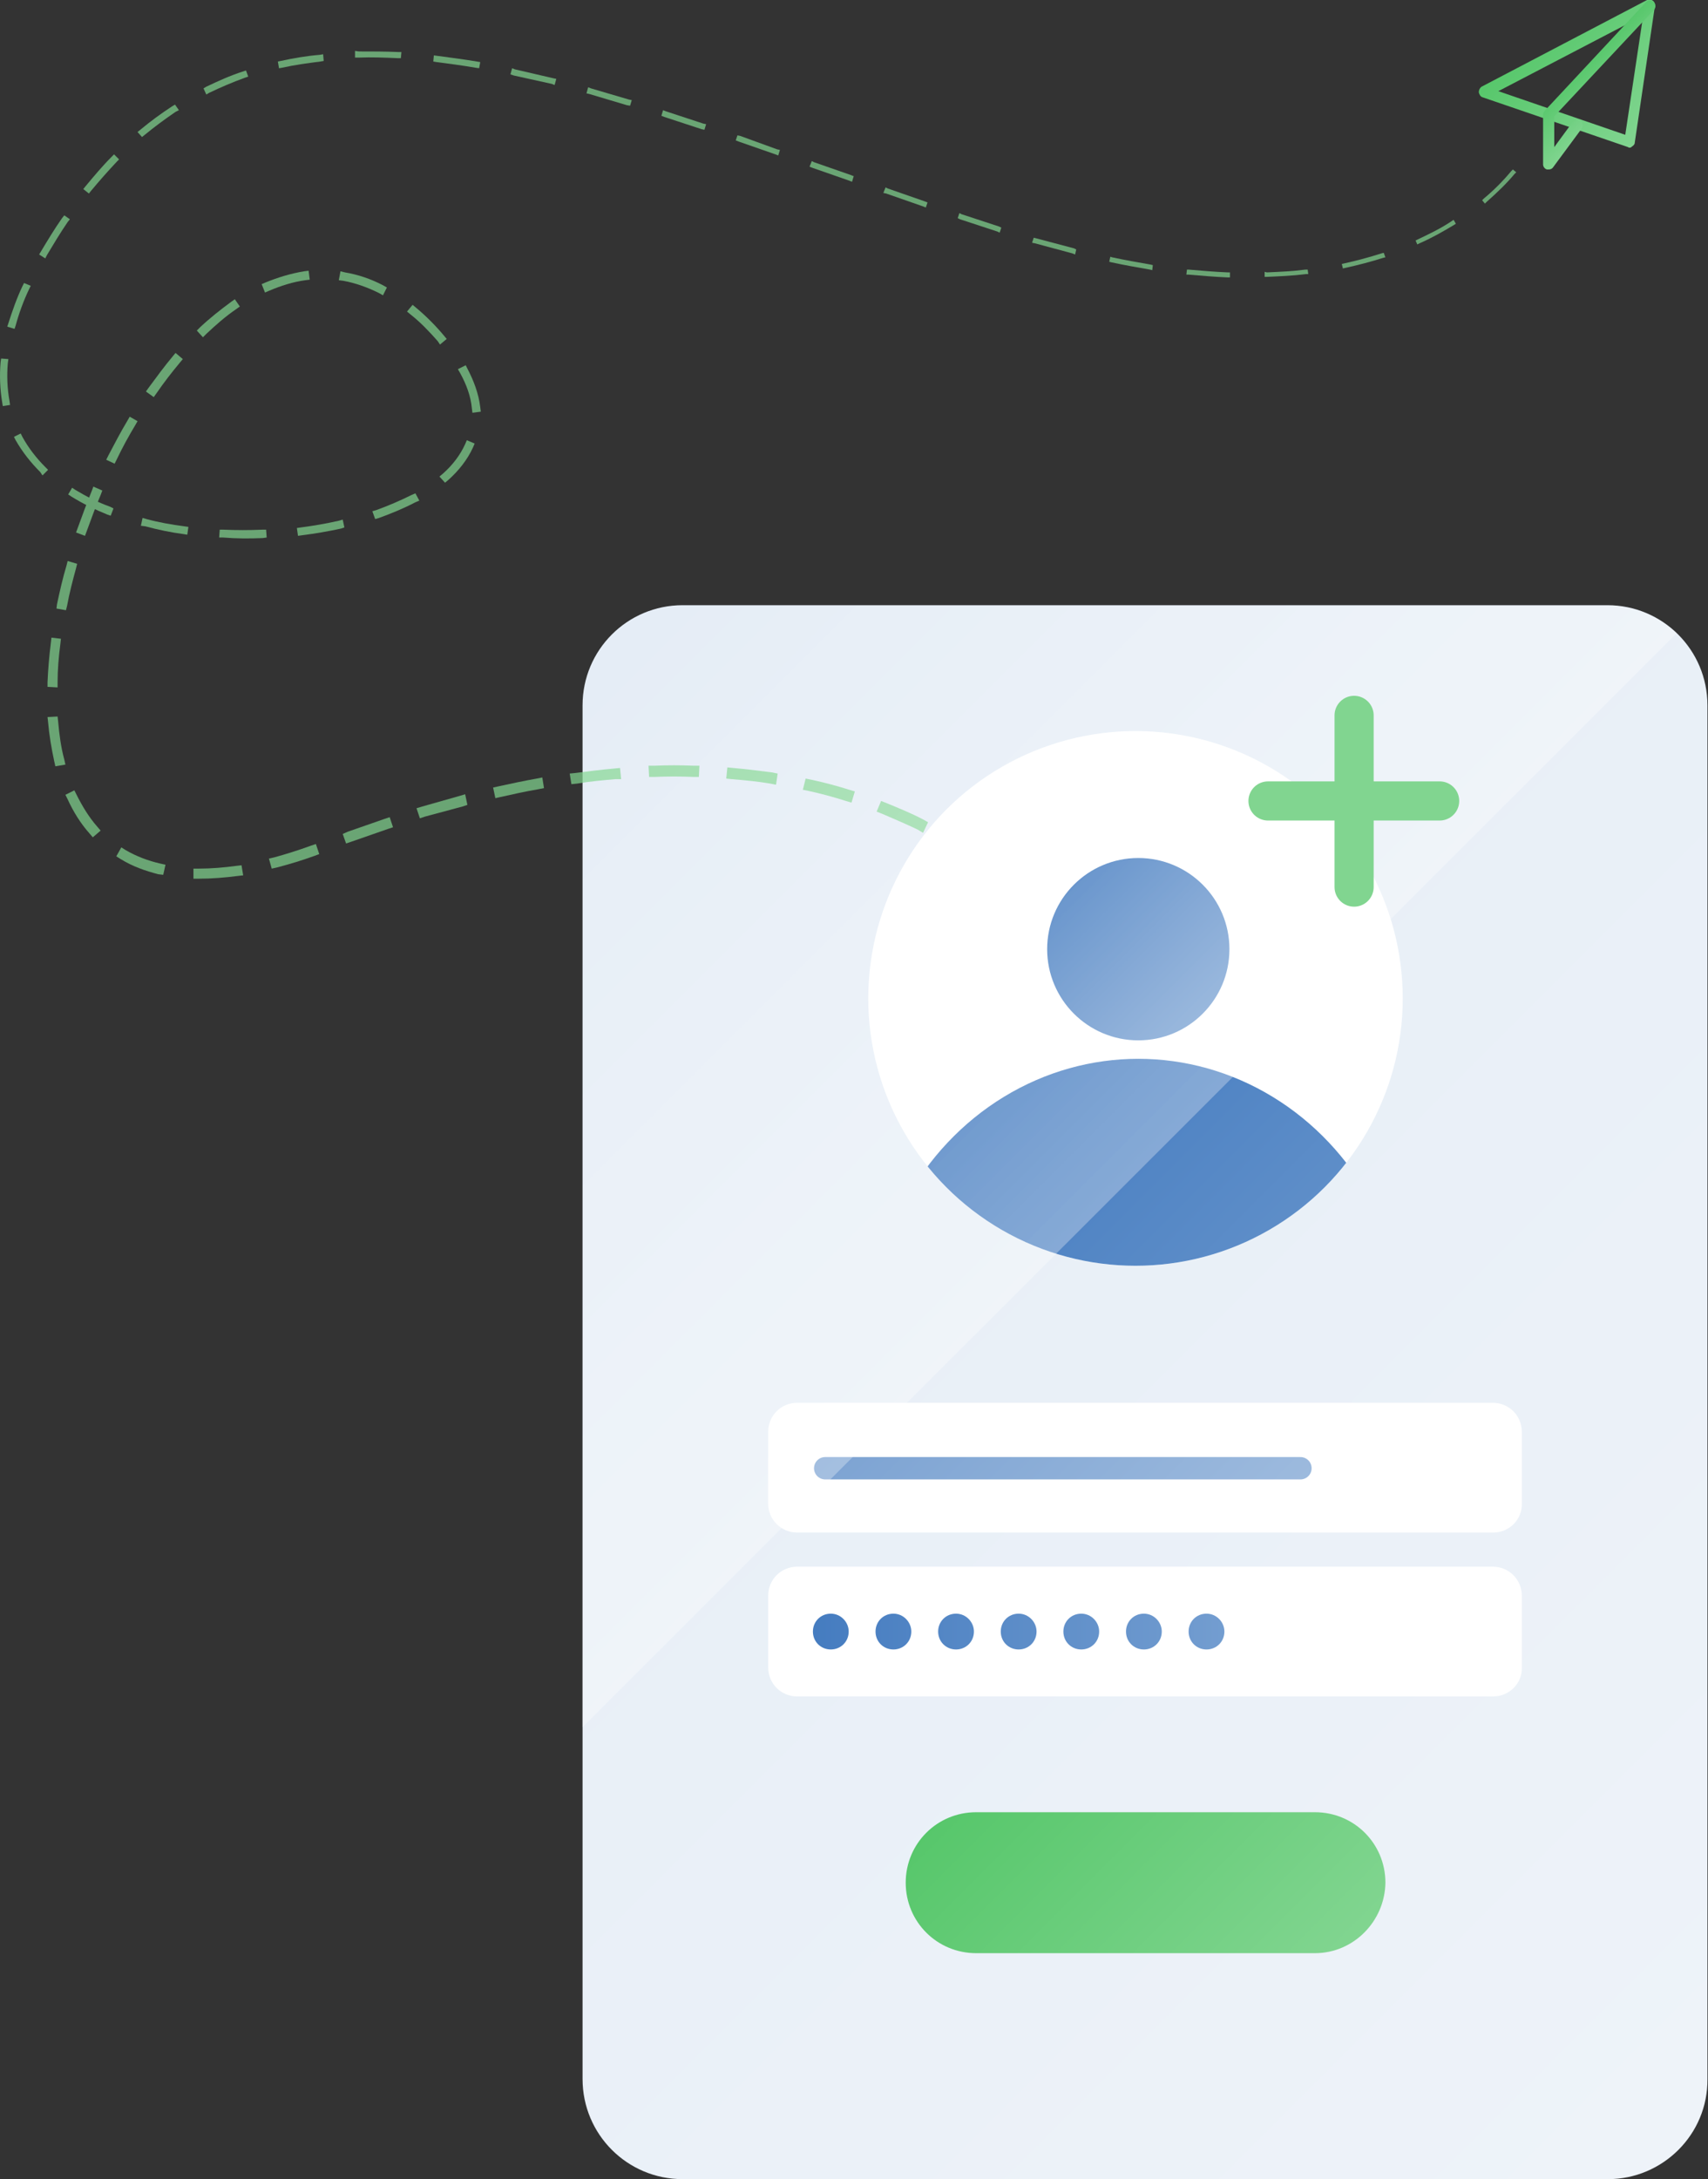 <?xml version="1.0" encoding="UTF-8"?> <!-- Generator: Adobe Illustrator 25.3.0, SVG Export Plug-In . SVG Version: 6.00 Build 0) --> <svg xmlns="http://www.w3.org/2000/svg" xmlns:xlink="http://www.w3.org/1999/xlink" id="Layer_1" x="0px" y="0px" viewBox="0 0 305.5 389.6" style="enable-background:new 0 0 305.5 389.6;" xml:space="preserve"><rect x="0" y="0" width="305.5" height="389.6" fill="#333333" stroke="none"/> <style type="text/css"> .st0{fill:url(#SVGID_1_);} .st1{opacity:0.7;} .st2{fill:#81D590;} .st3{fill:#FFFFFF;} .st4{fill:url(#SVGID_2_);} .st5{fill:url(#SVGID_3_);} .st6{opacity:0.7;fill:none;stroke:url(#SVGID_4_);stroke-width:4;stroke-linecap:round;stroke-miterlimit:10;} .st7{clip-path:url(#SVGID_6_);} .st8{fill:url(#SVGID_7_);} .st9{fill:url(#SVGID_8_);} .st10{fill:url(#SVGID_9_);} .st11{fill:none;stroke:#81D590;stroke-width:7;stroke-linecap:round;stroke-linejoin:round;stroke-miterlimit:10;} .st12{fill:url(#SVGID_10_);} .st13{fill:url(#SVGID_11_);} </style> <linearGradient id="SVGID_1_" gradientUnits="userSpaceOnUse" x1="89.452" y1="133.533" x2="320.259" y2="364.34"> <stop offset="0" style="stop-color:#E5EDF6"></stop> <stop offset="1" style="stop-color:#EEF3F9"></stop> </linearGradient> <path class="st0" d="M287.6,389.6H122.1c-9.9,0-17.9-8-17.9-17.9V126.1c0-9.9,8-17.9,17.9-17.9h165.4c9.9,0,17.9,8,17.9,17.9v245.6 C305.5,381.6,297.4,389.6,287.6,389.6z"></path> <g class="st1"> <g> <path class="st2" d="M202.6,186.5c-0.2-0.5-0.5-1-0.7-1.5l-0.8-1.5c-0.5-1-1.1-2-1.7-3l-0.6-0.9l1.8-1.1l0.6,0.9 c0.6,1,1.2,2,1.8,3.1c0.3,0.5,0.6,1,0.8,1.6c0.3,0.5,0.5,1.1,0.8,1.6l0.4,1l-2,0.8L202.6,186.5z"></path> <path class="st2" d="M195.6,174.7c-1.4-1.9-2.8-3.7-4.3-5.4l-0.7-0.8l1.6-1.4l0.7,0.8c1.5,1.8,3,3.6,4.4,5.5l0.6,0.9l-1.7,1.3 L195.6,174.7z"></path> <path class="st2" d="M186.6,164.3c-1.6-1.6-3.3-3.2-5.1-4.7l-0.8-0.7l1.4-1.6l0.8,0.7c1.8,1.5,3.6,3.1,5.2,4.8l0.8,0.7l-1.5,1.5 L186.6,164.3z"></path> <path class="st2" d="M176,155.4c-1.9-1.3-3.8-2.6-5.8-3.8l-0.9-0.5l1.1-1.8l0.9,0.5c2,1.2,4,2.5,5.9,3.9l0.9,0.6l-1.2,1.7 L176,155.4z"></path> <path class="st2" d="M164.1,148.3c-2.1-1-4.2-1.9-6.3-2.8l-1-0.4l0.8-1.9l1,0.4c2.2,0.9,4.4,1.8,6.5,2.9l0.9,0.5l-0.9,1.9 L164.1,148.3z"></path> <path class="st2" d="M151.3,143.2c-2.2-0.7-4.4-1.3-6.7-1.8l-1-0.2l0.5-2l1,0.2c2.3,0.5,4.6,1.1,6.8,1.8l1,0.3l-0.6,2L151.3,143.2 z"></path> <path class="st2" d="M137.8,140.1c-2.3-0.4-4.6-0.6-6.9-0.8l-1-0.1l0.2-2l1,0.1c2.3,0.2,4.7,0.5,7,0.8l1,0.2l-0.3,2L137.8,140.1z"></path> <path class="st2" d="M124,138.9c-2.3-0.1-4.6-0.1-6.9,0l-1,0l-0.1-2l1,0c2.4-0.1,4.7-0.1,7.1,0l1,0l-0.1,2L124,138.9z"></path> <path class="st2" d="M110.1,139.3c-2.3,0.2-4.6,0.4-6.9,0.8l-1,0.1l-0.3-1.9l1-0.1c2.3-0.3,4.7-0.6,7-0.8l1-0.1l0.2,2L110.1,139.3 z"></path> <path class="st2" d="M96.3,141.1c-2.3,0.4-4.6,0.9-6.8,1.4l-0.9,0.2l-0.4-1.9l0.9-0.2c2.3-0.5,4.6-1,6.9-1.4l1-0.2l0.3,1.9 L96.3,141.1z"></path> <polygon class="st2" points="82.7,144.2 76,146 75.1,146.3 74.5,144.5 75.5,144.2 82.2,142.3 83.2,142 83.6,143.9 "></polygon> <polygon class="st2" points="69.4,148.2 62.8,150.5 61.9,150.8 61.3,149.1 62.2,148.7 68.8,146.4 69.7,146.1 70.3,147.9 "></polygon> <path class="st2" d="M56.3,153c-2.2,0.8-4.5,1.5-6.8,2.1l-0.9,0.2l-0.5-1.8l0.9-0.2c2.2-0.6,4.4-1.3,6.6-2.1l0.9-0.3l0.6,1.8 L56.3,153z"></path> <path class="st2" d="M42.6,156.6c-2.3,0.3-4.7,0.5-7.1,0.5l-0.9,0l0-1.8l0.9,0c2.3,0,4.6-0.2,6.8-0.5l0.9-0.1l0.3,1.8L42.6,156.6z "></path> <path class="st2" d="M28.3,156.3c-2.3-0.6-4.6-1.4-6.7-2.7l-0.8-0.5l0.9-1.6l0.8,0.5c1.9,1.1,4,1.9,6.2,2.4l0.9,0.2l-0.4,1.8 L28.3,156.3z"></path> <path class="st2" d="M16,149c-1.6-1.8-2.9-3.9-3.9-6.1l-0.4-0.8l1.6-0.8l0.4,0.8c1,2,2.2,4,3.7,5.7l0.6,0.7l-1.4,1.2L16,149z"></path> <path class="st2" d="M9.7,136.1c-0.5-2.3-0.9-4.7-1.1-7l-0.1-0.9l1.8-0.1l0.1,0.9c0.2,2.3,0.5,4.6,1.1,6.8l0.2,0.9L9.9,137 L9.7,136.1z"></path> <path class="st2" d="M8.5,122c0.1-2.4,0.3-4.7,0.6-7.1l0.1-0.9l1.7,0.2l-0.1,0.9c-0.3,2.3-0.5,4.6-0.5,6.9l0,0.9l-1.8-0.1L8.5,122 z"></path> <path class="st2" d="M10.2,108c0.5-2.3,1-4.6,1.7-6.9l0.2-0.8l1.7,0.5l-0.2,0.8c-0.6,2.2-1.2,4.5-1.6,6.7l-0.2,0.8l-1.7-0.3 L10.2,108z"></path> <path class="st2" d="M13.9,94.4c0.8-2.2,1.6-4.4,2.5-6.6l0.3-0.8l1.6,0.7L18,88.5c-0.9,2.1-1.7,4.3-2.5,6.5l-0.3,0.8l-1.6-0.6 L13.9,94.4z"></path> <path class="st2" d="M19.4,81.4c1.1-2.1,2.2-4.2,3.4-6.2l0.4-0.7l1.4,0.8l-0.4,0.7c-1.2,2-2.3,4-3.3,6.1l-0.4,0.8L19,82.2 L19.4,81.4z"></path> <path class="st2" d="M26.6,69.3c1.4-1.9,2.8-3.8,4.3-5.6l0.5-0.6l1.3,1.1l-0.5,0.6c-1.5,1.8-2.9,3.6-4.2,5.5l-0.5,0.7l-1.4-1 L26.6,69.3z"></path> <path class="st2" d="M35.8,58.5c1.7-1.6,3.6-3.1,5.5-4.5l0.7-0.5l0.9,1.3l-0.7,0.5c-1.9,1.3-3.6,2.8-5.3,4.4l-0.6,0.6l-1.1-1.2 L35.8,58.5z"></path> <path class="st2" d="M47.5,50.5c2.2-0.9,4.5-1.6,6.9-2l0.8-0.1l0.2,1.6l-0.8,0.1c-2.2,0.3-4.4,1-6.5,1.9l-0.7,0.3l-0.6-1.5 L47.5,50.5z"></path> <path class="st2" d="M61.7,48.7c2.4,0.4,4.7,1.2,6.8,2.3l0.7,0.4l-0.7,1.4l-0.7-0.4c-2-1-4.2-1.8-6.4-2.2l-0.8-0.1l0.3-1.6 L61.7,48.7z"></path> <path class="st2" d="M74.4,55c1.8,1.5,3.5,3.2,5,5l0.5,0.6l-1.2,1L78.3,61c-1.5-1.7-3.1-3.4-4.9-4.8l-0.6-0.5l1-1.2L74.4,55z"></path> <path class="st2" d="M83.6,65.9c1.1,2.1,2,4.4,2.3,6.9l0.1,0.8l-1.5,0.2l-0.1-0.8c-0.2-2.2-1-4.3-2.1-6.3l-0.4-0.7l1.4-0.7 L83.6,65.9z"></path> <path class="st2" d="M84.6,80c-1,2.2-2.6,4.2-4.4,5.8l-0.6,0.5l-1-1.1l0.6-0.5c1.7-1.5,3.1-3.3,4-5.3l0.3-0.7l1.4,0.6L84.6,80z"></path> <path class="st2" d="M74.3,89.8c-2.1,1.1-4.3,2-6.5,2.8l-0.7,0.2l-0.5-1.4l0.7-0.2c2.2-0.8,4.3-1.7,6.3-2.7l0.7-0.3l0.7,1.3 L74.3,89.8z"></path> <path class="st2" d="M61,94.5c-2.3,0.5-4.6,0.9-7,1.2l-0.7,0.1l-0.2-1.4l0.7-0.1c2.3-0.3,4.6-0.7,6.8-1.2l0.7-0.2l0.3,1.4L61,94.5 z"></path> <path class="st2" d="M47,96.2c-2.4,0.1-4.7,0.1-7.1-0.1l-0.7,0l0.1-1.4l0.7,0c2.3,0.1,4.6,0.1,6.9,0l0.7,0l0.1,1.4L47,96.2z"></path> <path class="st2" d="M32.9,95.5c-2.3-0.3-4.7-0.8-6.9-1.4L25.2,94l0.3-1.4l0.7,0.2c2.2,0.6,4.5,1,6.8,1.3l0.7,0.1l-0.2,1.4 L32.9,95.5z"></path> <path class="st2" d="M19.2,92c-2.2-0.9-4.3-1.9-6.4-3.2l-0.6-0.4l0.7-1.2l0.6,0.4c2,1.2,4,2.2,6.2,3l0.6,0.3l-0.5,1.3L19.2,92z"></path> <path class="st2" d="M7.2,84.4c-1.7-1.7-3.2-3.6-4.4-5.7l-0.3-0.6l1.2-0.6L4,78.1c1.1,2,2.5,3.8,4.1,5.4l0.5,0.5l-1,1L7.2,84.4z"></path> <path class="st2" d="M0.4,72c-0.4-2.4-0.5-4.8-0.3-7.2l0.1-0.7l1.3,0.1l-0.1,0.7c-0.2,2.3-0.1,4.6,0.3,6.8l0.1,0.7l-1.3,0.2 L0.4,72z"></path> <path class="st2" d="M1.5,57.8C2.2,55.6,3,53.3,4,51.2l0.3-0.6l1.2,0.5l-0.3,0.6c-1,2.1-1.8,4.3-2.4,6.5l-0.2,0.6l-1.3-0.4 L1.5,57.8z"></path> <path class="st2" d="M7.3,45c1.2-2,2.4-4,3.8-6l0.4-0.5l1,0.7l-0.4,0.5c-1.3,1.9-2.5,3.9-3.7,5.9l-0.3,0.6L7,45.5L7.3,45z"></path> <path class="st2" d="M15.3,33.3c1.5-1.8,3-3.6,4.7-5.3l0.4-0.4l0.9,0.9l-0.4,0.4c-1.6,1.7-3.1,3.4-4.6,5.2l-0.4,0.5l-1-0.8 L15.3,33.3z"></path> <path class="st2" d="M25.1,23.2c1.8-1.5,3.7-2.9,5.7-4.2l0.5-0.3l0.7,1L31.4,20c-1.9,1.3-3.8,2.7-5.5,4.1l-0.5,0.4l-0.8-0.9 L25.1,23.2z"></path> <path class="st2" d="M36.9,15.5c2.1-1,4.3-2,6.5-2.7l0.6-0.2l0.4,1.1l-0.6,0.2c-2.2,0.8-4.3,1.7-6.4,2.7l-0.5,0.3l-0.5-1.1 L36.9,15.5z"></path> <path class="st2" d="M50.2,10.9c2.3-0.5,4.6-0.9,7-1.1l0.6-0.1l0.1,1.2l-0.6,0.1c-2.3,0.3-4.6,0.6-6.8,1.1l-0.6,0.1L49.7,11 L50.2,10.9z"></path> <path class="st2" d="M64.2,9.2c2.3,0,4.7,0,7,0.1l0.6,0l-0.1,1.1l-0.6,0c-2.3-0.1-4.6-0.2-7-0.1l-0.6,0l0-1.2L64.2,9.2z"></path> <path class="st2" d="M78.3,10c2.3,0.3,4.6,0.6,7,1l0.6,0.1l-0.2,1.1L85,12.1c-2.3-0.4-4.6-0.7-6.9-1l-0.6-0.1l0.1-1.1L78.3,10z"></path> <polygon class="st2" points="92.1,12.4 99,14 99.5,14.1 99.2,15.2 98.7,15 91.9,13.5 91.3,13.3 91.6,12.2 "></polygon> <polygon class="st2" points="105.7,15.8 112.5,17.8 113,17.9 112.7,18.9 112.1,18.8 105.4,16.8 104.9,16.7 105.2,15.6 "></polygon> <polygon class="st2" points="119.1,19.9 125.8,22.1 126.3,22.2 126,23.2 125.5,23.1 118.8,20.9 118.3,20.7 118.6,19.7 "></polygon> <polygon class="st2" points="132.4,24.3 139,26.7 139.5,26.8 139.2,27.8 138.7,27.6 132.1,25.3 131.6,25.1 131.9,24.2 "></polygon> <polygon class="st2" points="145.6,29 152.2,31.3 152.7,31.5 152.4,32.5 151.9,32.3 145.3,30 144.8,29.8 145.2,28.8 "></polygon> <polygon class="st2" points="158.8,33.7 165.4,36 165.9,36.2 165.6,37.1 165.1,36.9 158.5,34.6 158,34.5 158.4,33.5 "></polygon> <polygon class="st2" points="172,38.3 178.7,40.5 179.1,40.7 178.8,41.6 178.4,41.4 171.7,39.2 171.3,39 171.6,38.1 "></polygon> <polygon class="st2" points="185.3,42.6 192.1,44.4 192.5,44.6 192.3,45.5 191.8,45.3 185.1,43.5 184.6,43.4 184.9,42.5 "></polygon> <path class="st2" d="M198.9,46c2.3,0.5,4.6,0.9,6.9,1.3l0.4,0.1l-0.1,0.9l-0.4-0.1c-2.3-0.4-4.6-0.8-6.9-1.3l-0.4-0.1l0.2-0.9 L198.9,46z"></path> <path class="st2" d="M212.6,48.2c2.3,0.2,4.6,0.4,7,0.5l0.4,0l0,0.9l-0.4,0c-2.3-0.1-4.7-0.3-7-0.5l-0.4,0l0.1-0.9L212.6,48.2z"></path> <path class="st2" d="M226.6,48.7c2.3-0.1,4.6-0.2,6.9-0.5l0.4,0L234,49l-0.4,0c-2.3,0.3-4.7,0.4-7,0.5l-0.4,0l0-0.9L226.6,48.7z"></path> <path class="st2" d="M240.4,47.1c2.3-0.5,4.5-1.1,6.7-1.8l0.4-0.1l0.3,0.8l-0.4,0.1c-2.2,0.7-4.5,1.3-6.8,1.8l-0.4,0.1l-0.2-0.8 L240.4,47.1z"></path> <path class="st2" d="M253.6,42.8c2.1-1,4.2-2,6.1-3.3l0.3-0.2l0.4,0.7l-0.3,0.2c-2,1.2-4.1,2.4-6.2,3.3l-0.4,0.2l-0.3-0.7 L253.6,42.8z"></path> <path class="st2" d="M265.4,35.5c1.8-1.5,3.4-3.1,4.9-4.9l0.3-0.3l0.6,0.5l-0.3,0.3c-1.5,1.8-3.2,3.4-5,5l-0.3,0.3l-0.5-0.6 L265.4,35.5z"></path> </g> </g> <circle class="st3" cx="203.1" cy="178.5" r="47.8"></circle> <path class="st3" d="M267.1,274H142.6c-2.9,0-5.2-2.3-5.2-5.2v-12.8c0-2.9,2.3-5.2,5.2-5.2h124.4c2.9,0,5.2,2.3,5.2,5.2v12.8 C272.3,271.7,269.9,274,267.1,274z"></path> <path class="st3" d="M267.1,303.3H142.6c-2.9,0-5.2-2.3-5.2-5.2v-12.8c0-2.9,2.3-5.2,5.2-5.2h124.4c2.9,0,5.2,2.3,5.2,5.2v12.8 C272.3,301,269.9,303.3,267.1,303.3z"></path> <linearGradient id="SVGID_2_" gradientUnits="userSpaceOnUse" x1="180.8" y1="312.519" x2="228.911" y2="360.63"> <stop offset="2.623866e-07" style="stop-color:#57C76B"></stop> <stop offset="1" style="stop-color:#81D590"></stop> </linearGradient> <path class="st4" d="M235.2,349.2h-60.6c-7,0-12.6-5.6-12.6-12.6v0c0-7,5.6-12.6,12.6-12.6h60.6c7,0,12.6,5.6,12.6,12.6v0 C247.7,343.5,242.1,349.2,235.2,349.2z"></path> <linearGradient id="SVGID_3_" gradientUnits="userSpaceOnUse" x1="145.345" y1="291.745" x2="219.047" y2="291.745"> <stop offset="5.045896e-09" style="stop-color:#457CC0"></stop> <stop offset="1" style="stop-color:#739DD0"></stop> </linearGradient> <path class="st5" d="M151.8,291.7c0,1.8-1.4,3.2-3.2,3.2c-1.8,0-3.2-1.4-3.2-3.2c0-1.8,1.4-3.2,3.2-3.2 C150.4,288.5,151.8,290,151.8,291.7z M159.8,288.5c-1.8,0-3.2,1.4-3.2,3.2c0,1.8,1.4,3.2,3.2,3.2s3.2-1.4,3.2-3.2 C163,290,161.6,288.5,159.8,288.5z M171,288.5c-1.8,0-3.2,1.4-3.2,3.2c0,1.8,1.4,3.2,3.2,3.2s3.2-1.4,3.2-3.2 C174.2,290,172.8,288.5,171,288.5z M182.2,288.5c-1.8,0-3.2,1.4-3.2,3.2c0,1.8,1.4,3.2,3.2,3.2c1.8,0,3.2-1.4,3.2-3.2 C185.4,290,184,288.5,182.2,288.5z M193.4,288.5c-1.8,0-3.2,1.4-3.2,3.2c0,1.8,1.4,3.2,3.2,3.2s3.2-1.4,3.2-3.2 C196.6,290,195.2,288.5,193.4,288.5z M204.6,288.5c-1.8,0-3.2,1.4-3.2,3.2c0,1.8,1.4,3.2,3.2,3.2s3.2-1.4,3.2-3.2 C207.8,290,206.4,288.5,204.6,288.5z M215.8,288.5c-1.8,0-3.2,1.4-3.2,3.2c0,1.8,1.4,3.2,3.2,3.2c1.8,0,3.2-1.4,3.2-3.2 C219,290,217.6,288.5,215.8,288.5z"></path> <linearGradient id="SVGID_4_" gradientUnits="userSpaceOnUse" x1="167.399" y1="239.799" x2="212.738" y2="285.138"> <stop offset="5.045896e-09" style="stop-color:#457CC0"></stop> <stop offset="1" style="stop-color:#739DD0"></stop> </linearGradient> <line class="st6" x1="147.6" y1="262.5" x2="232.6" y2="262.5"></line> <g> <defs> <circle id="SVGID_5_" cx="203.1" cy="178.5" r="47.8"></circle> </defs> <clipPath id="SVGID_6_"> <use xlink:href="#SVGID_5_" style="overflow:visible;"></use> </clipPath> <g class="st7"> <linearGradient id="SVGID_7_" gradientUnits="userSpaceOnUse" x1="192.095" y1="158.187" x2="215.187" y2="181.279"> <stop offset="5.045896e-09" style="stop-color:#457CC0"></stop> <stop offset="1" style="stop-color:#739DD0"></stop> </linearGradient> <circle class="st8" cx="203.6" cy="169.7" r="16.3"></circle> <linearGradient id="SVGID_8_" gradientUnits="userSpaceOnUse" x1="168.663" y1="205.16" x2="238.619" y2="275.117"> <stop offset="5.045896e-09" style="stop-color:#457CC0"></stop> <stop offset="1" style="stop-color:#739DD0"></stop> </linearGradient> <ellipse class="st9" cx="203.6" cy="240.1" rx="48.1" ry="50.8"></ellipse> </g> </g> <linearGradient id="SVGID_9_" gradientUnits="userSpaceOnUse" x1="107.037" y1="115.948" x2="202.062" y2="210.973"> <stop offset="3.935799e-07" style="stop-color:#FFFFFF;stop-opacity:0"></stop> <stop offset="1" style="stop-color:#FFFFFF;stop-opacity:0.3"></stop> </linearGradient> <path class="st10" d="M299.9,113.2c-3.2-3-7.5-4.9-12.3-4.9H122.1c-9.9,0-17.9,8-17.9,17.9v182.6L299.9,113.2z"></path> <line class="st11" x1="242.2" y1="127.9" x2="242.2" y2="158.6"></line> <line class="st11" x1="257.5" y1="143.2" x2="226.8" y2="143.2"></line> <g> <g> <linearGradient id="SVGID_10_" gradientUnits="userSpaceOnUse" x1="276.042" y1="4.491" x2="294.899" y2="23.348"> <stop offset="2.623866e-07" style="stop-color:#57C76B"></stop> <stop offset="1" style="stop-color:#81D590"></stop> </linearGradient> <path class="st12" d="M291.5,26.4c-0.1,0-0.2,0-0.3-0.1l-26-8.9c-0.4-0.1-0.6-0.5-0.7-0.9c0-0.4,0.2-0.8,0.5-1l29.6-15.5 c0.3-0.2,0.7-0.1,1,0.1s0.5,0.6,0.4,1l-3.6,24.4c0,0.3-0.2,0.5-0.5,0.7C291.8,26.3,291.7,26.4,291.5,26.4L291.5,26.4z M268,16.3 l22.7,7.8l3.2-21.3L268,16.3z"></path> <linearGradient id="SVGID_11_" gradientUnits="userSpaceOnUse" x1="282.798" y1="11.902" x2="289.302" y2="18.405"> <stop offset="2.623866e-07" style="stop-color:#57C76B"></stop> <stop offset="1" style="stop-color:#81D590"></stop> </linearGradient> <path class="st13" d="M277,30.3c-0.1,0-0.2,0-0.3,0c-0.4-0.1-0.7-0.5-0.7-0.9v-8.9c0-0.2,0.1-0.5,0.3-0.7l18.1-19.4 c0.4-0.4,1-0.4,1.4,0c0.4,0.4,0.4,1,0,1.4L278,20.8v5.5l3.3-4.5c0.3-0.4,0.9-0.5,1.4-0.2c0.4,0.3,0.5,0.9,0.2,1.4l-5.1,6.9 C277.6,30.2,277.3,30.3,277,30.3L277,30.3z"></path> </g> </g> </svg> 